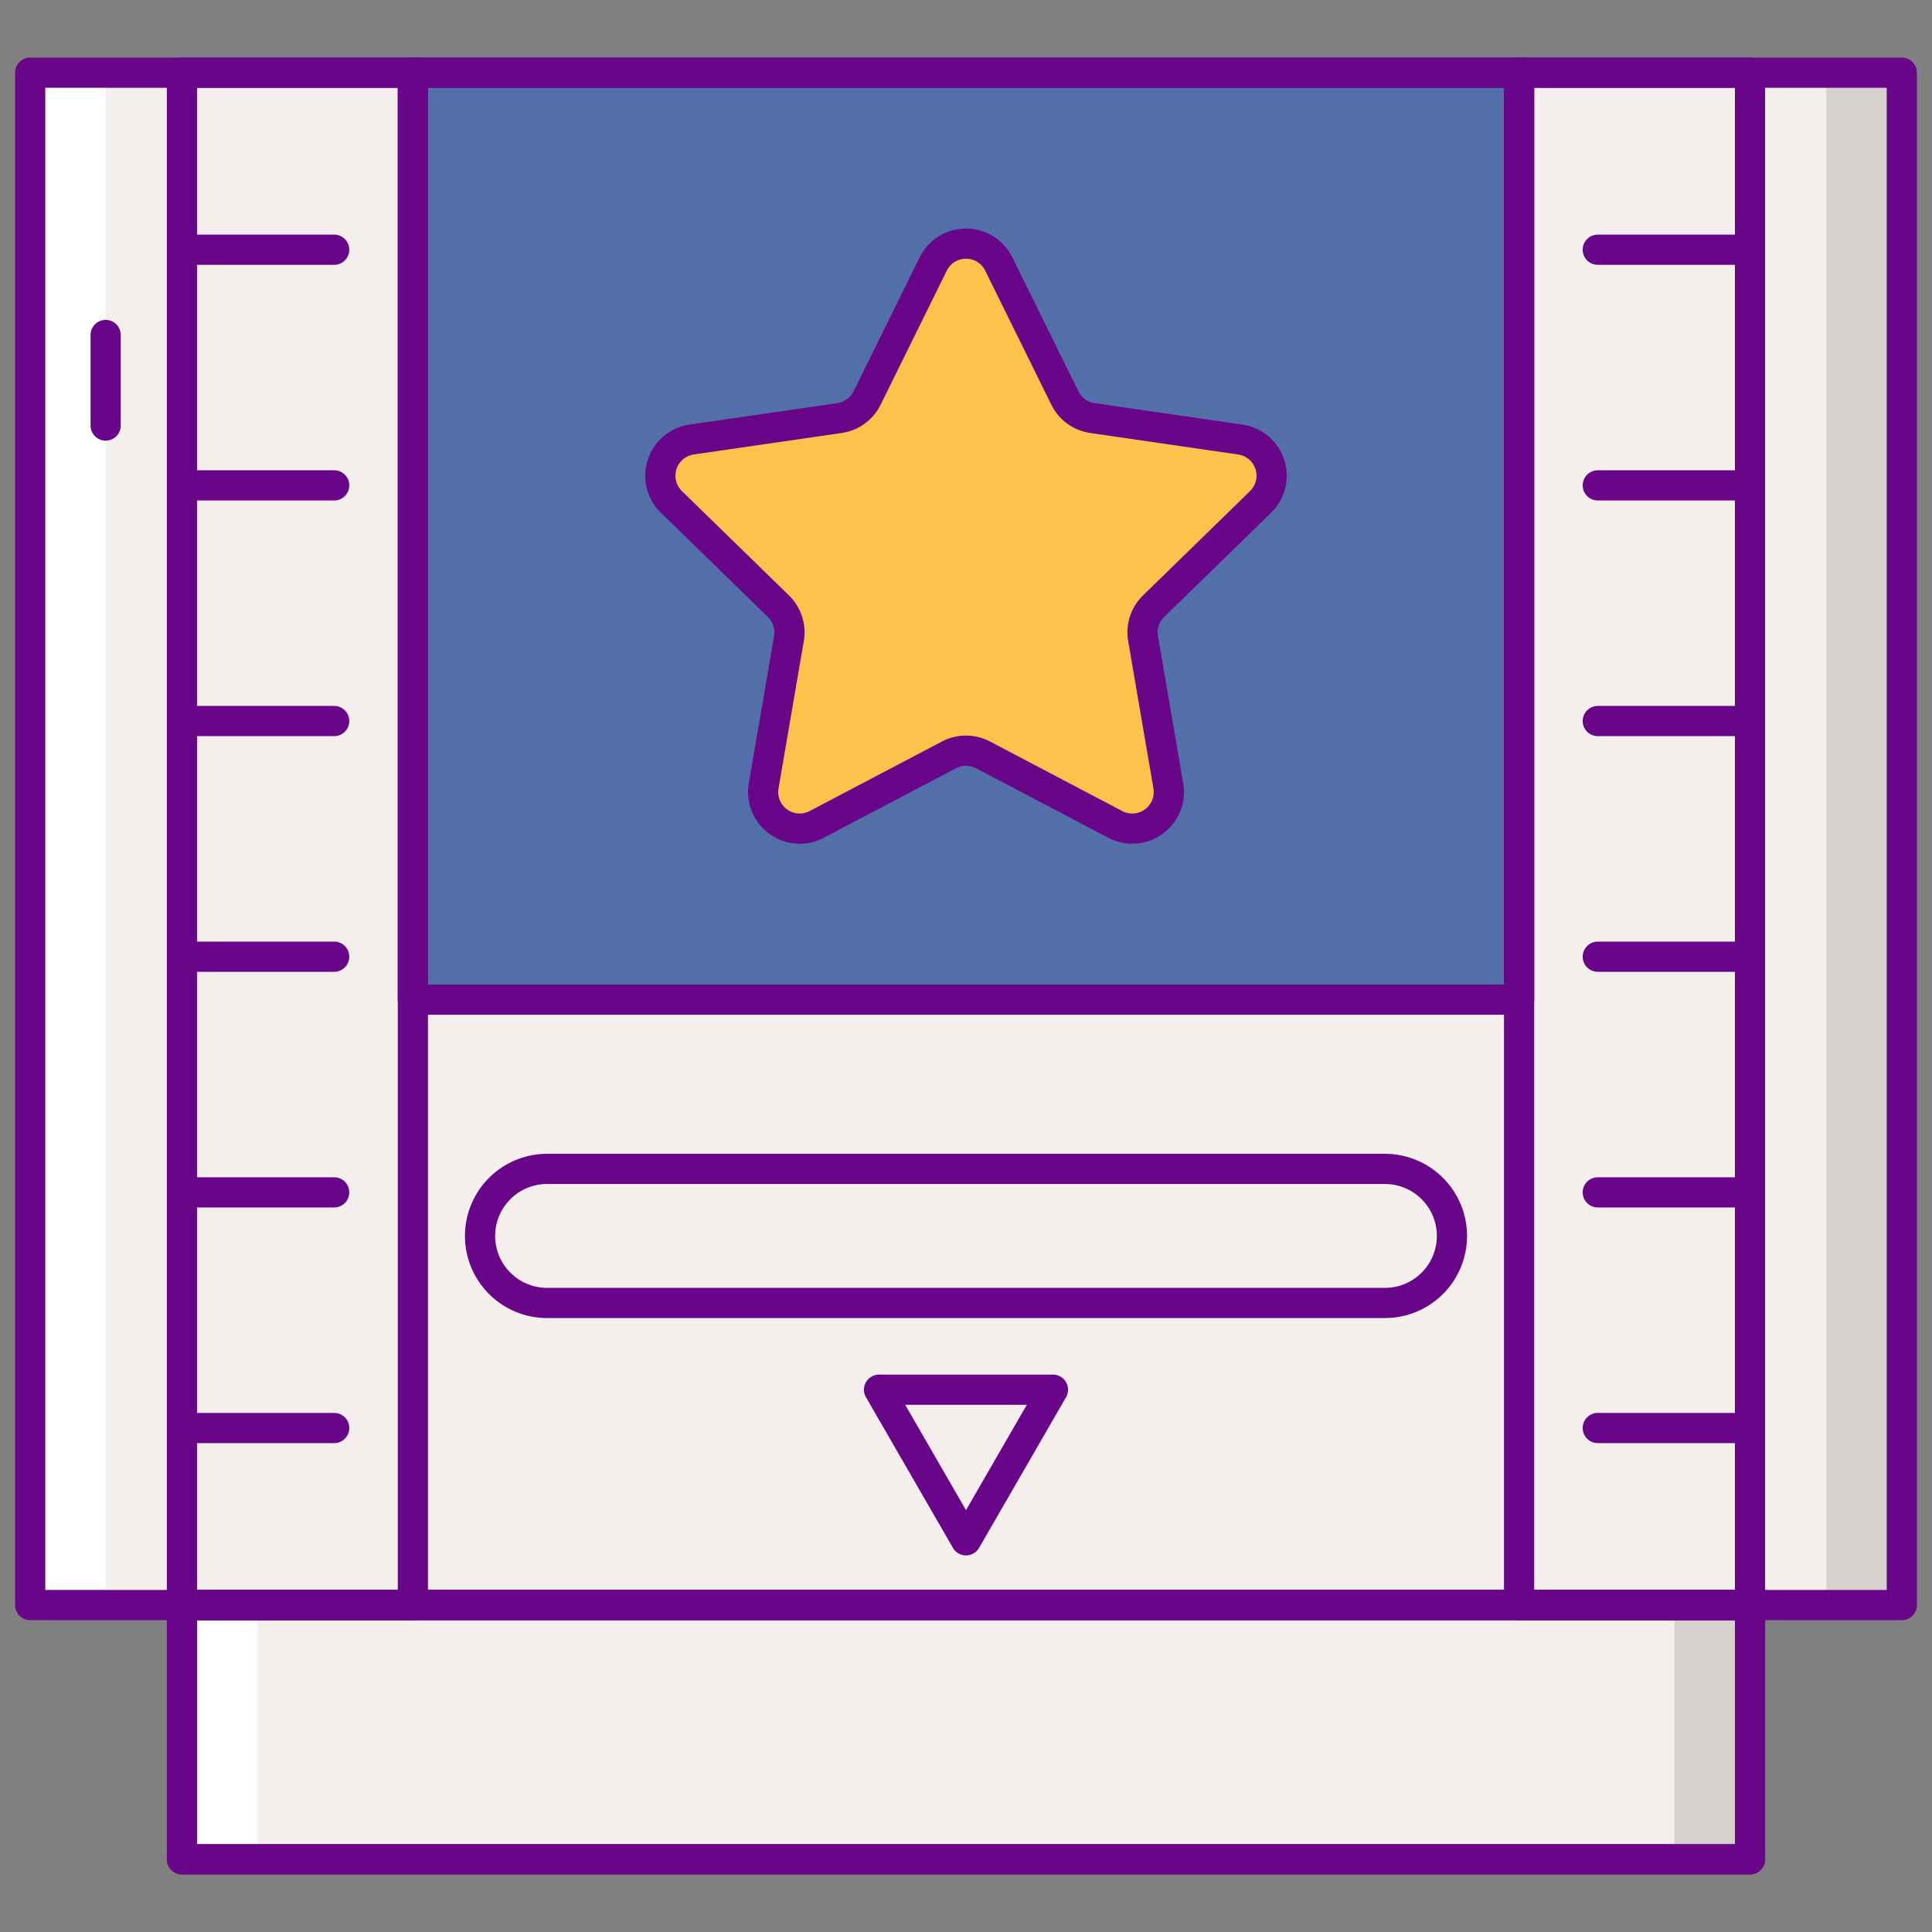 <!-- icon666.com - MILLIONS OF FREE VECTOR ICONS --><svg viewBox="0 0 256 256" xmlns="http://www.w3.org/2000/svg"><rect x="0" y="0" width="256" height="256" fill="#808080" stroke="none"/><path d="m24.112 212.68h207.776v33.69h-207.776z" fill="#f4efed" transform="matrix(-1 0 0 -1 256 459.049)"></path><path d="m4 9.631h248v203.049h-248z" fill="#f4efed"></path><path d="m221.888 212.68h10v33.69h-10z" fill="#d6d1cf"></path><path d="m24.112 212.68h10v33.69h-10z" fill="#fff"></path><path d="m242 9.631h10v203.049h-10z" fill="#d6d1cf"></path><path d="m4 9.631h10v203.049h-10z" fill="#fff"></path><path d="m54.708 9.631h146.583v122.83h-146.583z" fill="#526faa"></path><path d="m252 214.68h-248a2 2 0 0 1 -2-2v-203.05a2 2 0 0 1 2-2h248a2 2 0 0 1 2 2v203.05a2 2 0 0 1 -2 2zm-246-4h244v-199.05h-244z" fill="#690589"></path><path d="m231.888 248.37h-207.776a2 2 0 0 1 -2-2v-33.69a2 2 0 0 1 2-2h207.776a2 2 0 0 1 2 2v33.69a2 2 0 0 1 -2 2zm-205.776-4h203.776v-29.69h-203.776z" fill="#690589"></path><path d="m54.708 214.68h-30.6a2 2 0 0 1 -2-2v-203.05a2 2 0 0 1 2-2h30.6a2 2 0 0 1 2 2v203.05a2 2 0 0 1 -2 2zm-28.6-4h26.6v-199.05h-26.6z" fill="#690589"></path><path d="m231.888 214.68h-30.6a2 2 0 0 1 -2-2v-203.05a2 2 0 0 1 2-2h30.6a2 2 0 0 1 2 2v203.05a2 2 0 0 1 -2 2zm-28.6-4h26.6v-199.05h-26.6z" fill="#690589"></path><path d="m183.509 174.648h-111.018a10.881 10.881 0 1 1 0-21.762h111.018a10.881 10.881 0 1 1 0 21.762zm-111.018-17.762a6.881 6.881 0 1 0 0 13.762h111.018a6.881 6.881 0 1 0 0-13.762z" fill="#690589"></path><path d="m128 206.1a2 2 0 0 1 -1.732-1l-11.522-19.956a2 2 0 0 1 1.733-3h23.043a2 2 0 0 1 1.732 3l-11.522 19.956a2 2 0 0 1 -1.732 1zm-8.058-19.956 8.058 13.956 8.058-13.956z" fill="#690589"></path><path d="m201.292 134.46h-146.584a2 2 0 0 1 -2-2v-122.83a2 2 0 0 1 2-2h146.584a2 2 0 0 1 2 2v122.83a2 2 0 0 1 -2 2zm-144.584-4h142.584v-118.83h-142.584z" fill="#690589"></path><path d="m125.746 100.022-17.528 9.215a4.843 4.843 0 0 1 -7.027-5.106l3.347-19.518a4.841 4.841 0 0 0 -1.393-4.287l-14.18-13.826a4.843 4.843 0 0 1 2.684-8.261l19.6-2.847a4.845 4.845 0 0 0 3.647-2.65l8.764-17.758a4.843 4.843 0 0 1 8.686 0l8.764 17.758a4.845 4.845 0 0 0 3.647 2.65l19.6 2.847a4.843 4.843 0 0 1 2.684 8.261l-14.18 13.823a4.841 4.841 0 0 0 -1.393 4.287l3.347 19.518a4.843 4.843 0 0 1 -7.027 5.106l-17.528-9.215a4.843 4.843 0 0 0 -4.514.003z" fill="#fcc24c"></path><g fill="#690589"><path d="m105.958 111.8a6.859 6.859 0 0 1 -6.739-8.009l3.347-19.517a2.836 2.836 0 0 0 -.817-2.517l-14.181-13.822a6.843 6.843 0 0 1 3.792-11.672l19.6-2.847a2.842 2.842 0 0 0 2.14-1.556l8.764-17.76a6.843 6.843 0 0 1 12.273 0l8.763 17.76a2.845 2.845 0 0 0 2.141 1.556l19.6 2.847a6.843 6.843 0 0 1 3.792 11.672l-14.18 13.823a2.836 2.836 0 0 0 -.817 2.517l3.347 19.518a6.844 6.844 0 0 1 -9.929 7.214l-17.529-9.215a2.846 2.846 0 0 0 -2.646 0l-17.529 9.215a6.843 6.843 0 0 1 -3.192.793zm22.042-77.513a2.79 2.79 0 0 0 -2.549 1.585l-8.766 17.758a6.834 6.834 0 0 1 -5.152 3.743l-19.6 2.848a2.845 2.845 0 0 0 -1.575 4.85l14.182 13.823a6.845 6.845 0 0 1 1.968 6.058l-3.348 19.517a2.844 2.844 0 0 0 4.125 3l17.528-9.215a6.846 6.846 0 0 1 6.37 0l17.528 9.216a2.844 2.844 0 0 0 4.125-3l-3.346-19.519a6.844 6.844 0 0 1 1.968-6.057l14.181-13.823a2.844 2.844 0 0 0 -1.575-4.85l-19.6-2.848a6.838 6.838 0 0 1 -5.152-3.743l-8.762-17.757a2.791 2.791 0 0 0 -2.55-1.586z"></path><path d="m230.815 35.09h-19.1a2 2 0 1 1 0-4h19.1a2 2 0 0 1 0 4z"></path><path d="m230.815 66.316h-19.1a2 2 0 0 1 0-4h19.1a2 2 0 0 1 0 4z"></path><path d="m230.815 97.542h-19.1a2 2 0 0 1 0-4h19.1a2 2 0 0 1 0 4z"></path><path d="m230.815 128.768h-19.1a2 2 0 0 1 0-4h19.1a2 2 0 0 1 0 4z"></path><path d="m230.815 159.994h-19.1a2 2 0 0 1 0-4h19.1a2 2 0 0 1 0 4z"></path><path d="m230.815 191.22h-19.1a2 2 0 0 1 0-4h19.1a2 2 0 0 1 0 4z"></path><path d="m44.282 35.09h-19.1a2 2 0 0 1 0-4h19.1a2 2 0 0 1 0 4z"></path><path d="m44.282 66.316h-19.1a2 2 0 0 1 0-4h19.1a2 2 0 0 1 0 4z"></path><path d="m44.282 97.542h-19.1a2 2 0 0 1 0-4h19.1a2 2 0 1 1 0 4z"></path><path d="m44.282 128.768h-19.1a2 2 0 0 1 0-4h19.1a2 2 0 1 1 0 4z"></path><path d="m44.282 159.994h-19.1a2 2 0 0 1 0-4h19.1a2 2 0 1 1 0 4z"></path><path d="m44.282 191.22h-19.1a2 2 0 0 1 0-4h19.1a2 2 0 1 1 0 4z"></path><path d="m231.888 248.37h-207.776a2 2 0 0 1 -2-2v-33.69a2 2 0 0 1 2-2h207.776a2 2 0 0 1 2 2v33.69a2 2 0 0 1 -2 2zm-205.776-4h203.776v-29.69h-203.776z"></path><path d="m14 58.389a2 2 0 0 1 -2-2v-12a2 2 0 0 1 4 0v12a2 2 0 0 1 -2 2z"></path></g></svg>